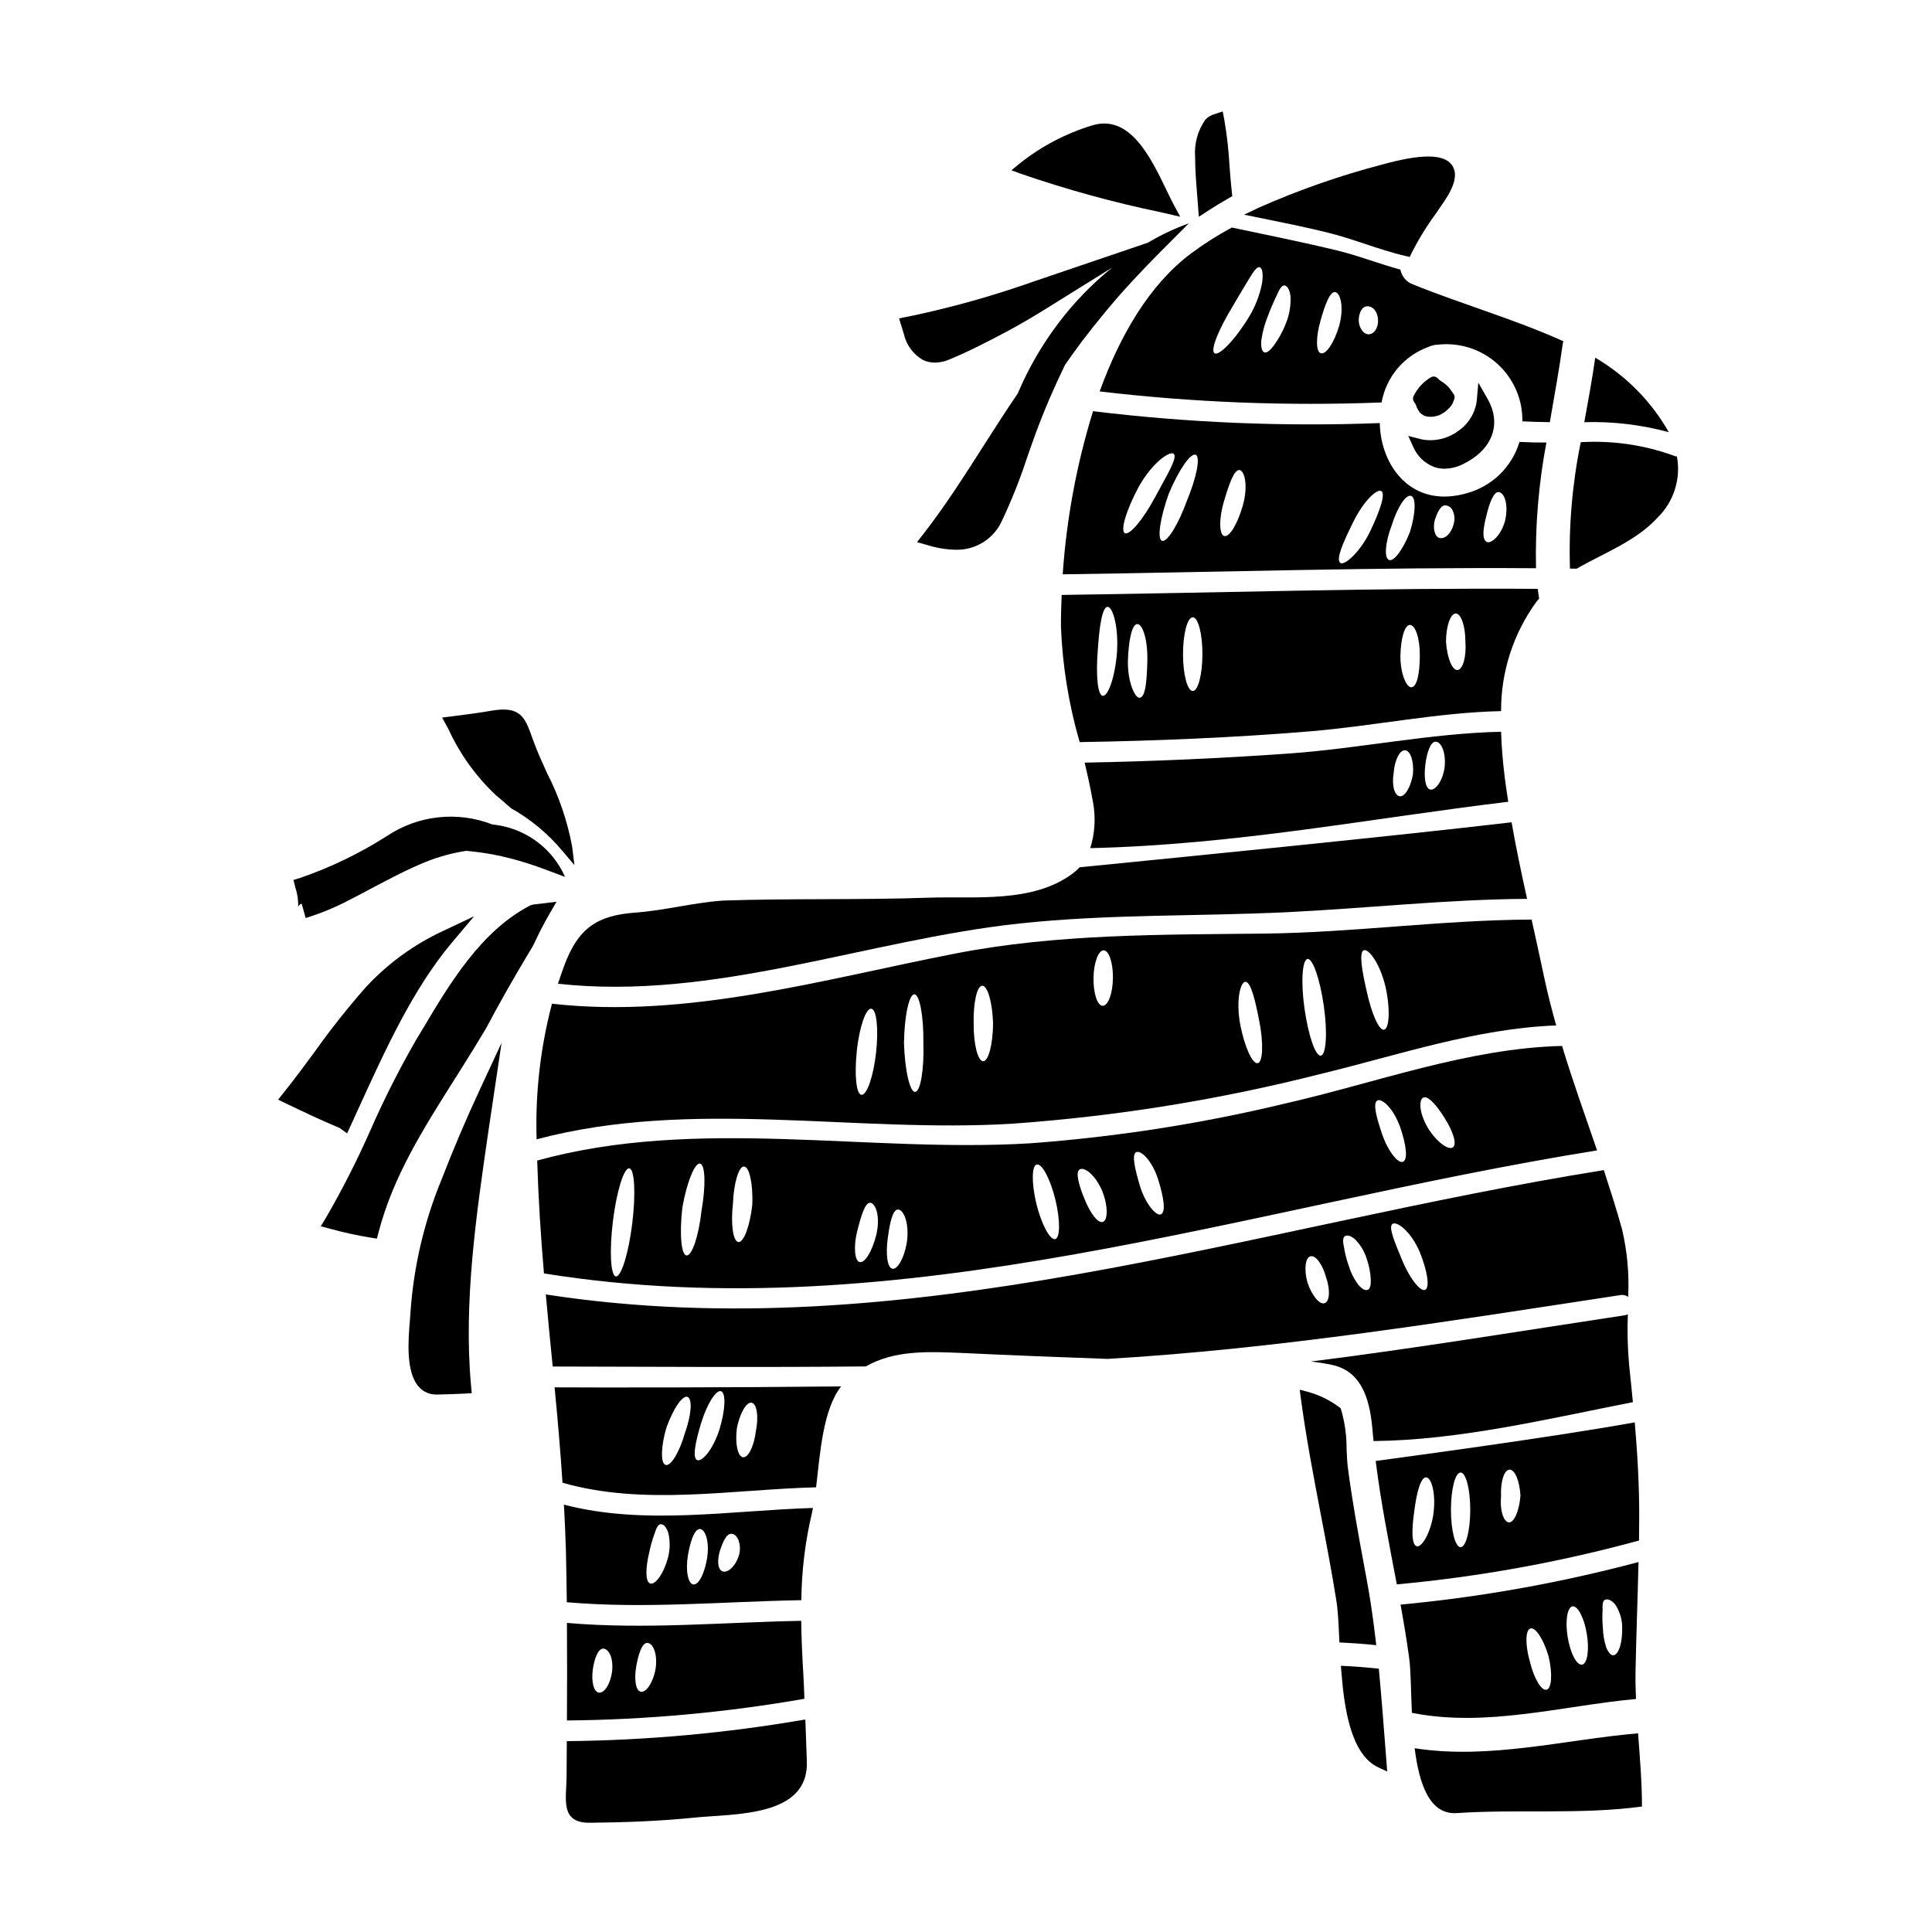 <?xml version="1.0" encoding="UTF-8"?>
<!-- Uploaded to: ICON Repo, www.iconrepo.com, Generator: ICON Repo Mixer Tools -->
<svg fill="#000000" width="800px" height="800px" version="1.1" viewBox="144 144 512 512" xmlns="http://www.w3.org/2000/svg">
 <g>
  <path d="m551.88 302.64c-0.121-0.855-0.242-1.703-0.367-2.586-42.117-0.309-84.027 1.031-126.16 1.609-0.121 2.953-0.211 5.84-0.184 8.551h-0.004c0.414 10.312 2.078 20.539 4.961 30.453 20.414-0.336 40.797-1.18 61.145-2.863 16.797-1.398 33.707-4.988 50.531-5.352-0.043-10.391 3.231-20.527 9.34-28.93 0.246-0.309 0.488-0.578 0.734-0.883zm-111.86 14.168c-0.516 6.633-2.363 11.746-3.769 11.59-1.41-0.152-1.828-5.566-1.34-11.926 0.395-6.144 1.152-11.652 2.613-11.652 1.344 0.008 2.922 5.09 2.496 11.996zm6.117 12.078c-1.312 0.395-3.344-4.168-3.227-9.766 0.152-5.203 1.035-9.707 2.469-9.738s2.824 4.199 2.676 9.797c-0.125 5.25-0.457 9.348-1.918 9.715zm13.961-1.766c-1.43 0-2.586-4.379-2.586-9.766 0-5.383 1.156-9.766 2.586-9.766 1.43 0 2.555 4.379 2.555 9.766 0 5.387-1.152 9.773-2.555 9.773zm58.043-1.004c-1.371 0.277-3.043-3.543-3.012-8.242 0.059-4.473 1.062-8.215 2.496-8.266s2.707 3.59 2.644 8.266c-0.031 4.445-0.699 7.977-2.129 8.25zm12.172-4.562c-1.402 0.242-2.797-3.102-3.106-7.453 0-4.137 1.18-7.516 2.586-7.516s2.555 3.348 2.555 7.477c0.293 3.879-0.637 7.254-2.035 7.5z"/>
  <path d="m567.24 448.87c-3.148-9.188-6.449-18.348-9.281-27.688-24.914 0.609-49.199 9.738-73.312 15.246-22.227 5.352-44.855 8.879-67.656 10.559-43.363 2.606-88.102-7.152-130.63 4.57 0.309 10.008 0.945 19.957 1.793 29.914 94.855 15.25 186.39-17.758 279.09-32.602zm-46.051-13.996c1.309-0.637 3.711 2.281 5.688 5.481 2.16 3.438 3.316 6.812 2.16 7.695-1.094 0.852-4.168-1.246-6.543-4.992-2.449-4.074-2.527-7.606-1.312-8.184zm-12.168 0.762c1.215-0.609 4.227 2.008 6.055 7.117 1.574 4.625 2.066 8.395 0.789 9.098-1.277 0.699-4.051-2.754-5.602-7.332-1.402-4.106-2.559-8.242-1.238-8.879zm-63.891 13.691c1.215-0.551 4.195 2.156 5.84 7.391 1.43 4.652 2.008 8.305 0.758 9.055-1.156 0.758-4.199-2.707-5.629-7.477-1.234-4.164-2.309-8.395-0.969-8.969zm-14.957 4.562c1.18-0.668 4.047 1.34 5.93 5.75 1.613 4.106 1.492 7.758 0.152 8.184-1.34 0.426-3.441-2.496-4.898-6.207-1.375-3.367-2.473-7.027-1.195-7.727zm-11.414-1.277c1.398-0.305 3.59 3.863 4.93 9.309 1.34 5.539 1.273 10.234-0.09 10.465-1.367 0.23-3.59-3.938-4.934-9.309-1.312-5.477-1.281-10.16 0.09-10.469zm-107.21 15.637c-0.973 7.91-2.922 14.168-4.328 14.023-1.41-0.145-1.762-6.723-0.789-14.66 0.977-7.938 2.922-14.168 4.328-13.996 1.414 0.172 1.762 6.723 0.789 14.633zm18.344-3.312c-0.727 6.602-2.492 11.863-3.938 11.773-1.445-0.09-1.918-5.812-1.125-12.688 1.18-6.691 3.285-11.926 4.688-11.656 1.402 0.273 1.562 5.883 0.375 12.574zm49.379 7.18c0.484-3.742 1.242-7.637 2.754-7.578 1.34 0.031 2.922 3.223 2.363 8.215-0.637 4.531-2.527 7.727-3.894 7.477-1.367-0.25-1.805-3.981-1.227-8.117zm-8.066-2.012c0.945-3.59 1.969-7.477 3.441-7.359 1.34 0.121 2.754 3.469 1.574 8.516-1.125 4.379-2.953 7.422-4.352 7.211-1.406-0.215-1.727-4.203-0.664-8.371zm-31.547 3.043c-1.398-0.238-2.035-4.723-1.43-10.066 0.211-5.566 1.551-10.008 2.953-9.945s2.402 4.594 2.188 10.129c-0.637 5.684-2.309 10.125-3.711 9.879z"/>
  <path d="m294.21 605.42c0 3.043-0.027 6.086-0.059 9.129 0 6.055-1.918 12.562 6.144 12.5 9.277-0.09 18.617-0.426 27.836-1.371 10.375-1.062 30.309-0.059 29.691-14.957-0.152-3.684-0.242-7.363-0.395-11.043-20.883 3.617-42.027 5.539-63.219 5.742z"/>
  <path d="m356.33 573.54c-20.719 0.367-41.371 2.344-62.09 0.547 0.062 8.641 0.062 17.262 0 25.859 21.102-0.195 42.152-2.121 62.941-5.75-0.09-2.098-0.148-4.168-0.273-6.238-0.305-4.934-0.52-9.703-0.578-14.418zm-50.133 13.535c-0.488 3.41-2.16 5.75-3.543 5.477-1.383-0.277-1.969-3.07-1.551-6.113 0.367-2.707 1.371-5.598 2.797-5.539 1.383 0.031 2.75 2.438 2.297 6.176zm11.527-0.758c-0.699 3.769-2.555 6.297-3.938 5.996-1.383-0.305-1.762-3.469-1.156-6.816 0.516-2.981 1.492-6.203 2.953-6.113 1.363 0.055 2.781 2.731 2.148 6.93z"/>
  <path d="m435.42 247.73c24.789 2.934 49.773 3.91 74.715 2.922 0.598-3.332 2.062-6.449 4.246-9.031 2.188-2.586 5.016-4.551 8.199-5.695 0.379-0.172 0.773-0.305 1.18-0.395 0.414-0.133 0.848-0.195 1.281-0.184 5.016-0.57 10.062 0.766 14.141 3.738 4.078 2.977 6.891 7.375 7.879 12.324 0.266 1.402 0.398 2.828 0.395 4.258 2.402 0.121 4.836 0.18 7.269 0.211 1.215-7.027 2.465-13.934 3.379-20.469v0.004c0.035-0.332 0.105-0.66 0.211-0.977-12.957-5.84-26.648-9.734-39.852-15.059-1.738-0.621-3.012-2.121-3.348-3.938-5.598-1.492-10.98-3.652-16.73-5.051-9.277-2.25-18.617-4.109-27.945-6.086v0.004c-3.754 2.012-7.352 4.301-10.77 6.844-10.949 8.164-18.797 21.57-24.25 36.578zm70.551-22.516c1.34-0.273 2.981 0.73 3.223 3.441 0.121 2.281-1.066 3.894-2.465 3.938-1.398 0.043-2.555-1.703-2.648-3.543-0.055-1.398 0.492-3.527 1.895-3.836zm-12.016 3.742c1.094-3.863 2.434-7.789 3.894-7.547 1.34 0.211 2.402 3.832 1.062 8.883-1.34 4.566-3.496 7.699-4.863 7.332-1.375-0.359-1.34-4.375-0.09-8.664zm-11.559-6.781c0.637-1.523 1.309-2.617 2.035-2.527 0.727 0.09 1.312 1.066 1.574 2.863h-0.004c0.121 2.418-0.281 4.836-1.18 7.086-0.797 2.074-1.852 4.035-3.148 5.84-1.004 1.371-1.918 2.16-2.586 1.949-0.668-0.211-0.973-1.402-0.824-3.223 0.316-2.195 0.898-4.34 1.734-6.391 0.707-1.902 1.508-3.773 2.398-5.598zm-11.836 3.191c1.734-2.981 3.316-5.629 4.445-7.449 1.18-1.969 2.129-3.316 2.824-3.106 0.695 0.211 0.977 1.734 0.641 4.168-0.613 3.184-1.789 6.234-3.469 9.008-3.832 6.266-7.91 10.312-9.098 9.645-1.273-0.734 1.066-6.332 4.656-12.262z"/>
  <path d="m546.68 261.11c-1.996 6.637-7.277 11.777-13.965 13.594-14.391 4.168-22.828-6.965-23.059-18.586-25.375 0.977-50.785-0.074-75.992-3.148-4.34 14.051-7.035 28.559-8.035 43.23 41.922-0.578 83.57-1.918 125.43-1.613-0.246-11.172 0.68-22.336 2.754-33.312-2.418 0.016-4.793-0.043-7.133-0.164zm-104.59 24.184c-1.215-0.758 0.336-5.992 3.621-12.168 3.648-6.574 8.266-9.648 9.309-8.883 1.215 0.914-1.918 5.93-4.836 11.375-3.133 5.93-6.891 10.406-8.094 9.676zm16.426-8.516c-2.25 6.207-5.172 10.922-6.539 10.555-1.367-0.367-0.578-5.965 1.762-12.504 2.617-6.234 5.777-10.859 7.121-10.312 1.344 0.543 0.242 6.023-2.344 12.258zm14.816 1.309c-1.43 4.836-3.469 8.246-4.863 7.969-1.398-0.277-1.492-4.684-0.062-9.336 1.246-4.231 2.648-8.398 4.109-8.156 1.305 0.211 2.34 4.133 0.816 9.52zm33.727 6.812c-2.707 5.598-6.934 9.188-7.906 8.242-1.125-1.004 0.727-5.231 3.344-10.555 2.754-5.688 6.356-9.125 7.547-8.453 1.254 0.723-0.477 5.562-2.984 10.766zm10.68-0.152c-1.828 4.773-4.348 8.215-5.66 7.637s-0.973-4.656 0.73-9.129c1.461-4.742 3.738-8.266 5.117-7.848 1.379 0.414 1.25 4.59-0.211 9.34zm11.496-1.828c-0.695 2.617-2.344 3.938-3.711 3.652-1.371-0.285-1.855-2.754-1.273-4.836 0.457-1.277 1.34-3.863 2.797-3.801v-0.004c0.789 0.051 1.492 0.512 1.852 1.219 0.598 1.164 0.711 2.519 0.316 3.769zm13.688-1.125c-1.062 4.137-3.859 6.512-4.988 5.781-1.277-0.789-0.855-3.711 0-7 0.699-2.981 1.855-6.356 3.285-6.176 1.324 0.156 2.629 2.984 1.684 7.394z"/>
  <path d="m234.04 442.95 1.945 1.414 2.938-6.418c7.168-15.719 14.562-31.973 24.883-44.203l5.84-6.922-8.184 3.871c-7.758 3.59-14.738 8.672-20.539 14.957-4.816 5.477-9.348 11.199-13.574 17.145-2.613 3.543-5.316 7.211-8.109 10.691l-1.543 1.938 2.227 1.07c4.859 2.332 9.258 4.422 13.926 6.367h0.004c0.066 0.02 0.129 0.051 0.188 0.09z"/>
  <path d="m543.7 356.48c-0.367-2.281-0.672-4.566-0.977-6.844-0.457-3.894-0.824-7.816-0.914-11.715-18.645 0.395-37.723 4.473-56.34 5.781-18.008 1.273-36.016 2.074-54.027 2.402 0.82 3.441 1.574 6.906 2.219 10.523l0.004 0.004c0.742 4.043 0.492 8.211-0.734 12.137 38.758-0.914 73.832-7.848 110.77-12.289zm-21.969-9.84c0.367-2.981 1.309-6.144 2.754-6.082 1.371 0.027 2.754 2.644 2.363 6.691-0.488 3.832-2.586 6.418-3.898 5.965-1.309-0.457-1.613-3.332-1.219-6.562zm-8.395 2.129c0.277-3.379 1.613-6.055 3.043-5.93 1.43 0.121 2.344 2.922 2.07 6.297-0.578 3.543-2.223 6.176-3.594 5.871-1.371-0.301-2.066-3.09-1.5-6.227z"/>
  <path d="m261.06 456.48c-4.629 11.191-7.418 23.055-8.266 35.133-0.023 0.562-0.086 1.328-0.16 2.219-0.438 5.199-1.18 13.906 2.43 17.766l-0.004 0.004c1.18 1.281 2.852 1.996 4.594 1.965h0.086c2.406-0.031 4.797-0.125 7.227-0.242l2.051-0.105-0.188-2.039c-2.016-21.984 1.359-45.133 4.617-67.52l3.477-23.312-5.812 12.512c-3.66 7.859-7.031 15.805-10.051 23.621z"/>
  <path d="m223.02 384.31c0.164-0.402 0.508-0.707 0.93-0.816l1.055 3.789 0.074-0.023c3.984-1.227 7.844-2.824 11.523-4.773 2.016-1.02 4.016-2.082 6.019-3.148 4.531-2.402 9.215-4.883 13.973-6.828v-0.004c3.543-1.441 7.242-2.461 11.02-3.031 2.363 0.242 4.672 0.527 6.93 0.957l0.004-0.004c3.129 0.598 6.219 1.387 9.25 2.363 3.148 0.973 6.297 2.266 9.945 3.594-3.207-7.281-9.891-12.434-17.742-13.688-0.5-0.098-1.012-0.137-1.516-0.203-9.273-3.609-19.727-2.453-27.988 3.09-7.184 4.582-14.883 8.297-22.941 11.07l-1.781 0.543 0.445 1.812h-0.004c0.586 1.703 0.859 3.5 0.805 5.301z"/>
  <path d="m275.52 354.83c0.949 0.746 1.863 1.574 2.754 2.363l1.246 1.055c5.152 2.898 9.734 6.711 13.52 11.254l3.184 3.742-0.598-4.875v-0.004c-1.254-6.781-3.492-13.348-6.648-19.48-1.32-2.902-2.566-5.644-3.496-8.195l-0.465-1.285c-1.887-5.25-3.027-8.418-10.82-7.055-3.57 0.625-7.215 1.082-10.883 1.543l-2.148 0.27 1.727 3.172v-0.004c3.035 6.598 7.324 12.543 12.629 17.5z"/>
  <path d="m291.87 404.7c41.465 4.566 81.59-11.586 122.39-15.969 23.617-2.527 47.09-1.859 70.758-2.984 21.234-1.035 42.379-3.41 63.672-3.543-1.492-6.754-2.922-13.508-4.106-20.289-33.922 3.984-95.797 10.066-114.48 11.922h0.004c-0.559 0.602-1.168 1.152-1.828 1.645-10.629 7.938-25.828 5.992-38.301 6.418-18.105 0.637-36.211 0.148-54.363 0.758-7.816 0.547-15.422 2.613-23.223 3.191-10.234 0.73-15.176 4.231-18.797 13.875-0.633 1.66-1.18 3.301-1.727 4.977z"/>
  <path d="m291.48 382.97-6.258 0.758-0.676 0.203c-13.047 6.746-21.332 20.656-28.633 32.93l-1.695 2.816c-4.387 7.625-8.367 15.48-11.914 23.531-3.539 8.055-7.523 15.91-11.934 23.523l-1.359 2.242 2.539 0.676h0.004c3.481 0.961 7.012 1.738 10.574 2.324l1.754 0.273 0.449-1.719c3.863-14.758 11.742-27.215 20.074-40.398l2.008-3.184c2.172-3.422 4.277-6.902 6.438-10.504 3.621-6.852 7.637-13.906 12.34-21.691 0.137-0.246 0.277-0.5 0.371-0.715 1.18-2.578 2.465-5.094 3.961-7.68z"/>
  <path d="m388.62 239.41c0.984 0.453 2.059 0.688 3.148 0.684 1.305-0.016 2.594-0.297 3.789-0.816 5.32-2.188 10.395-4.848 15.371-7.477 4.102-2.188 7.949-4.535 10.844-6.336l17.039-10.605v-0.004c-5.394 4.356-10.234 9.355-14.41 14.891-4.301 5.707-7.887 11.918-10.676 18.5-3.043 4.481-5.973 9.027-8.836 13.52-5.066 7.949-10.301 16.168-16.086 23.617l-1.785 2.293 2.797 0.789c2.371 0.746 4.836 1.156 7.32 1.215 5.344 0.203 10.27-2.871 12.434-7.762 2.559-5.438 4.781-11.027 6.648-16.738 0.746-2.141 1.496-4.281 2.281-6.418 2.219-6.023 4.828-12.082 7.762-18.105 1.457-2.074 2.91-4.148 4.438-6.16 4.199-5.512 8.609-10.859 13.363-15.996 4.754-5.141 9.793-10.098 14.977-15.301-3.777 1.348-7.41 3.062-10.855 5.117l-29.754 10.113v-0.004c-10.43 3.711-21.086 6.746-31.906 9.086l-4.269 0.863 1.285 4.164v-0.004c0.648 2.906 2.492 5.402 5.082 6.875z"/>
  <path d="m518.47 262.31c1.039 2.496 3.047 4.461 5.566 5.441 0.891 0.309 1.832 0.469 2.777 0.465 1.785-0.039 3.539-0.492 5.117-1.324 6.57-3.301 9.359-8.742 7.477-14.562-0.34-0.988-0.777-1.941-1.301-2.844l-2.34-4.078-0.395 4.684h0.004c-0.398 3.297-2.199 6.262-4.941 8.129-2.746 2.035-6.215 2.844-9.578 2.238l-3.652-0.93z"/>
  <path d="m529.1 250.57 0.07-0.234c0.016-0.027 0.035-0.055 0.047-0.086 0.164-0.312 0.258-0.652 0.273-1.004-0.039-0.418-0.207-0.809-0.484-1.121-0.055-0.094-0.133-0.207-0.211-0.324l-0.828-1.113c-0.266-0.289-0.551-0.562-0.852-0.82-0.414-0.352-0.859-0.668-1.332-0.938-0.277-0.188-0.527-0.41-0.75-0.66-0.473-0.52-1.242-0.637-1.848-0.277-1.984 1.184-3.578 2.922-4.586 5-0.246 0.508-0.184 1.105 0.16 1.551 0.262 0.312 0.461 0.676 0.586 1.062l0.121 0.359c0.035 0.105 0.082 0.207 0.141 0.301 0.145 0.277 0.305 0.551 0.48 0.809 0.102 0.172 0.238 0.316 0.395 0.438l0.148 0.152c0.074 0.066 0.609 0.395 0.691 0.453 0.281 0.121 0.574 0.207 0.875 0.262 0.23 0.039 0.465 0.062 0.699 0.078h0.031l0.516-0.035c0.152 0.023 0.305 0.023 0.457 0 0.316-0.055 0.625-0.133 0.926-0.23 0.273-0.051 0.539-0.137 0.789-0.258 0.109-0.051 0.211-0.109 0.305-0.184 0.438-0.227 0.852-0.488 1.242-0.789l0.43-0.395c0.23-0.195 0.449-0.406 0.652-0.629 0.242-0.254 0.445-0.539 0.609-0.852 0.105-0.16 0.188-0.332 0.246-0.516z"/>
  <path d="m412.3 441.79c27.68-1.969 55.129-6.406 82.016-13.266 20.566-4.992 40.828-11.957 62.09-12.777-1.125-4.016-2.188-8.094-3.074-12.23-1.094-5.262-2.277-10.523-3.438-15.82-23.668 0.09-47.121 3.438-70.758 3.711-27.32 0.305-55.035 0.027-81.957 5.289-35.031 6.816-70.941 17.344-106.9 13.297l0.004 0.004c-2.977 11.281-4.356 22.926-4.106 34.59 0 0.457 0.031 0.914 0.031 1.34 41.363-10.953 83.992-1.586 126.09-4.137zm93.152-45.969c1.277-0.395 4.258 3.469 5.75 9.797 1.309 6.023 0.945 11.02-0.426 11.258-1.371 0.234-3.316-4.379-4.566-10.102-1.246-5.387-2.156-10.5-0.758-10.953zm-14.957 2.312c1.402-0.211 3.316 5.383 4.328 12.441 1.012 7.059 0.637 12.957-0.789 13.176-1.426 0.215-3.316-5.383-4.328-12.473-1.012-7.09-0.59-12.965 0.816-13.145zm-16.488 6.055c1.461-0.121 2.648 4.93 3.711 10.371 1.156 5.84 0.977 10.984-0.426 11.199-1.402 0.211-3.438-4.258-4.625-10.254-1.164-6.422 0.02-11.195 1.359-11.316zm-37.512-8.336c1.402 0.031 2.496 3.344 2.438 7.391s-1.277 7.332-2.707 7.301c-1.43-0.031-2.496-3.312-2.434-7.391 0.062-4.078 1.297-7.332 2.723-7.301zm-32.215 9.371c1.434-0.062 2.707 4.379 2.894 9.914-0.031 5.57-1.215 10.102-2.617 10.102s-2.555-4.441-2.527-9.914c-0.133-5.539 0.871-10.074 2.269-10.102zm-17.977 2.277c1.398 0 2.492 5.781 2.402 12.93 0.211 7-0.758 12.777-2.16 12.93-1.402 0.152-2.754-5.66-2.981-12.961 0.109-7.086 1.324-12.898 2.758-12.898zm-15.246 14.957c0.699-6.297 2.406-11.285 3.832-11.137 1.43 0.148 1.969 5.356 1.277 11.656-0.699 6.234-2.406 11.227-3.832 11.164-1.426-0.062-1.953-5.344-1.254-11.703z"/>
  <path d="m451.5 200.22 5.266 1.211-1.551-2.871c-0.707-1.32-1.441-2.836-2.215-4.449-4.051-8.395-9.594-19.887-19.5-16.895-7.094 2.148-13.707 5.637-19.484 10.281l-1.969 1.633 2.41 0.891c12.121 4.18 24.492 7.586 37.043 10.199z"/>
  <path d="m293.45 542.75c0.211 3.988 0.395 8 0.52 11.984 0.117 4.625 0.18 9.25 0.238 13.875 20.719 1.793 41.402-0.184 62.152-0.547h0.004c0.074-7.766 1.012-15.504 2.801-23.062 0.09-0.426 0.18-0.914 0.273-1.371-21.875 0.645-44.57 4.691-65.988-0.879zm41.375 12.105c0.605-1.762 1.609-4.562 3.07-4.379 0.699 0 1.34 0.609 1.762 1.574h0.004c0.523 1.363 0.566 2.867 0.121 4.258-1.004 3.102-3.191 4.684-4.41 4.074-1.309-0.688-1.277-3.184-0.547-5.527zm-8.52 1.34c0.609-3.648 1.766-7.117 3.227-6.996 1.367 0.121 2.555 3.312 1.855 7.758-0.699 4.074-2.188 7.059-3.621 6.934-1.434-0.117-2.129-3.695-1.461-7.695zm-7.18-8.266c0.699-0.031 1.461 0.73 1.969 2.25 0.5 2.082 0.5 4.25 0 6.332-1.18 4.594-3.441 7.516-4.746 7.148-1.398-0.395-1.277-4.289-0.277-8.305v-0.004c0.344-1.684 0.812-3.344 1.402-4.957 0.438-1.406 0.926-2.441 1.652-2.473z"/>
  <path d="m506.9 579.81 1.824 0.176-0.215-1.82c-0.676-5.758-1.441-10.855-2.32-15.578l-0.629-3.383c-1.598-8.66-3.25-17.582-4.379-26.414-0.156-1.18-0.227-2.793-0.312-4.535l-0.008 0.004c0.047-3.629-0.449-7.242-1.465-10.727l-0.156-0.375-0.332-0.238c-2.5-1.875-5.332-3.258-8.348-4.074l-2.125-0.559 0.289 2.18c1.391 10.418 3.387 20.859 5.32 30.973 1.43 7.477 2.906 15.188 4.117 22.828 0.395 2.363 0.559 5.773 0.738 9.664l0.066 1.336 1.328 0.07c2.234 0.109 4.43 0.258 6.606 0.473z"/>
  <path d="m575.48 487.69c0.305-5.996-0.234-12.008-1.609-17.855-1.461-5.324-3.148-10.523-4.836-15.742-93.336 14.906-184.96 47.668-280.39 32.949 0.578 6.356 1.18 12.746 1.828 19.102 27.773 0.062 55.426 0.242 82.961-0.027 7.754-4.379 16.457-3.938 26.039-3.543 12.688 0.609 25.371 1.094 38.055 1.551 45.789-2.707 90.688-10.035 135.98-16.926l-0.004-0.004c0.699-0.105 1.41 0.074 1.977 0.496zm-80.398 1.66c-1.34 0.516-3.379-1.918-4.598-5.477-0.941-3.469-0.574-6.574 0.789-6.938 1.363-0.367 3.227 2.129 4.168 5.602 1.129 3.269 0.945 6.312-0.359 6.812zm11.414-3.543c-0.637 0.309-1.613-0.211-2.617-1.43-1.113-1.531-1.953-3.238-2.492-5.051-0.551-1.57-0.961-3.191-1.219-4.836-0.305-1.371-0.363-2.496 0.242-2.891 0.605-0.395 1.574-0.121 2.754 0.883 1.426 1.477 2.477 3.269 3.07 5.231 0.594 1.73 0.941 3.531 1.035 5.356 0.066 1.398-0.145 2.43-0.781 2.766zm15.207 0c-1.242 0.641-4.195-3.07-6.176-7.996-1.789-4.352-3.738-8.734-2.465-9.492 1.125-0.668 4.746 1.828 7.18 7.453 2.062 5.133 2.703 9.363 1.453 10.062z"/>
  <path d="m578.41 545.67c0-8.395-0.484-16.531-1.18-24.73-22.906 4.106-60.082 9.055-68.66 10.234 1.367 10.984 3.543 21.844 5.598 32.703 21.691-1.992 43.172-5.879 64.188-11.621 0.023-2.207 0.055-4.394 0.055-6.586zm-54.516-0.605c-0.758 5.32-3.195 9.156-4.473 8.699-1.402-0.457-1.312-4.562-0.609-9.367 0.578-4.688 1.672-8.973 3.148-8.883 1.355 0.086 2.606 4.07 1.934 9.547zm7.18 8.941c-1.43 0-2.555-4.414-2.555-9.887 0-5.477 1.125-9.887 2.555-9.887 1.43 0 2.555 4.445 2.555 9.887s-1.125 9.887-2.559 9.887zm12.688-6.574c-1.402-0.305-2.309-3.375-1.969-6.844-0.18-3.859 0.789-7.027 2.223-7.117 1.438-0.09 2.707 3.012 2.922 6.875-0.32 4.195-1.805 7.394-3.176 7.086z"/>
  <path d="m574.76 492.53c-27.898 4.227-55.551 8.789-83.383 12.289h-0.004c1.871 0.199 3.727 0.492 5.566 0.879 8.641 1.793 10.234 10.555 10.832 17.766 0.059 0.824 0.148 1.613 0.238 2.434 22.758-0.238 45.785-5.809 68.723-10.312-0.305-3.285-0.668-6.602-1.004-9.914h0.004c-0.402-4.449-0.516-8.918-0.336-13.383-0.195 0.117-0.414 0.195-0.637 0.242z"/>
  <path d="m509.51 587.42-0.109-1.207-1.207-0.121c-2.394-0.242-4.793-0.43-7.16-0.555l-1.68-0.086 0.129 1.676c0.789 10.027 2.613 21.969 9.863 25.289l2.277 1.047-0.488-6.34c-0.508-6.59-1.012-13.148-1.625-19.703z"/>
  <path d="m588.41 264.99c-0.18-0.059-0.367-0.059-0.547-0.121-7.969-2.938-16.465-4.191-24.945-3.68-2.258 11.016-3.219 22.258-2.859 33.496 0.574 0.027 1.18 0.027 1.762 0.027 7.422-4.285 15.742-7.269 21.539-13.625l0.004-0.004c4.231-4.203 6.121-10.223 5.047-16.094z"/>
  <path d="m577.55 594.25c-0.09-2.344-0.152-4.684-0.121-7.059 0.18-9.734 0.578-19.5 0.789-29.234-20.672 5.508-41.762 9.285-63.059 11.285 0.852 4.684 1.641 9.398 2.277 14.113 0.457 3.148 0.457 8.66 0.73 14.562 19.715 3.938 39.66-1.844 59.383-3.668zm-8.215-26.285c0.605-0.305 1.613-0.027 2.644 1.156h0.004c1.176 1.727 1.84 3.754 1.914 5.84 0.121 4.445-0.914 7.453-2.277 7.699-0.699 0.09-1.402-0.73-1.969-2.129-0.543-1.703-0.84-3.477-0.883-5.266-0.137-1.516-0.16-3.043-0.062-4.562-0.039-1.305-0.039-2.434 0.629-2.738zm-8.609 1.734c1.398-0.211 3.102 3.043 3.801 7.332 0.699 4.289 0.121 7.906-1.277 8.121-1.402 0.211-3.102-3.043-3.801-7.301-0.699-4.258-0.121-7.906 1.281-8.152zm-11.164 5.871c1.371-0.426 3.5 2.859 4.805 7.301 1.098 4.531 0.883 8.516-0.484 8.91-1.367 0.395-3.344-2.922-4.445-7.422-1.273-4.438-1.211-8.395 0.125-8.789z"/>
  <path d="m518.9 607.3c1.18 9.445 3.938 17.676 11.168 17.188 16.426-1.094 32.699 0.457 49.07-1.734 0-6.445-0.547-12.926-1.035-19.41-19.809 1.719-39.398 7.031-59.203 3.957z"/>
  <path d="m566.75 238.79c-0.758 5.445-1.828 11.195-2.891 17.094h0.004c7.551-0.227 15.098 0.668 22.387 2.648-4.648-8.184-11.375-14.992-19.5-19.742z"/>
  <path d="m290.97 511.66c0.824 8.426 1.551 16.855 2.098 25.281 21.691 6.207 44.965 1.762 67.203 1.215 1.062-8.973 1.793-20.566 6.633-26.742-32.113 0.336-63.02 0.309-75.934 0.246zm48.277 10.98c0.789-4.137 2.586-7.207 3.957-6.902 1.371 0.305 1.887 3.648 1.125 7.449-0.488 4.019-2.008 7.152-3.41 7-1.398-0.156-2.144-3.527-1.656-7.547zm-9.445-1.488c1.523-5.051 3.988-8.945 5.293-8.457 1.309 0.488 1.156 4.836-0.395 10.008-1.734 5.512-4.688 8.762-5.934 8.242-1.367-0.547-0.406-5.078 1.035-9.793zm-9.219 1.246c1.828-5.117 4.352-8.793 5.66-8.188 1.309 0.605 0.945 4.934-0.758 9.648-1.434 5.019-3.711 8.758-5.082 8.363-1.371-0.391-1.281-4.805 0.18-9.812z"/>
  <path d="m495.53 205.56c3.406 0.812 6.84 1.969 10.168 3.059 3.488 1.16 7.086 2.363 10.742 3.211l1.156 0.27 0.512-1.07h-0.004c1.855-3.66 4.012-7.16 6.441-10.465 0.699-1.02 1.414-2.047 2.121-3.094 2.973-4.383 3.664-7.566 2.117-9.723-2.156-3.008-8.125-3.027-18.762-0.074-11.055 2.906-21.859 6.688-32.316 11.305l-4.008 1.914 4.457 0.906c5.719 1.16 11.629 2.359 17.375 3.762z"/>
  <path d="m461.7 201.44 2.785-1.801c1.613-1.047 3.285-2.062 4.961-3.016l1.121-0.641-0.141-1.285c-0.25-2.242-0.422-4.504-0.59-6.758v-0.004c-0.227-4.09-0.684-8.164-1.379-12.199l-0.426-2.203-2.129 0.707c-0.93 0.25-1.773 0.742-2.449 1.43-2.047 2.91-3.016 6.441-2.734 9.988 0 3.266 0.266 6.551 0.52 9.727z"/>
 </g>
</svg>